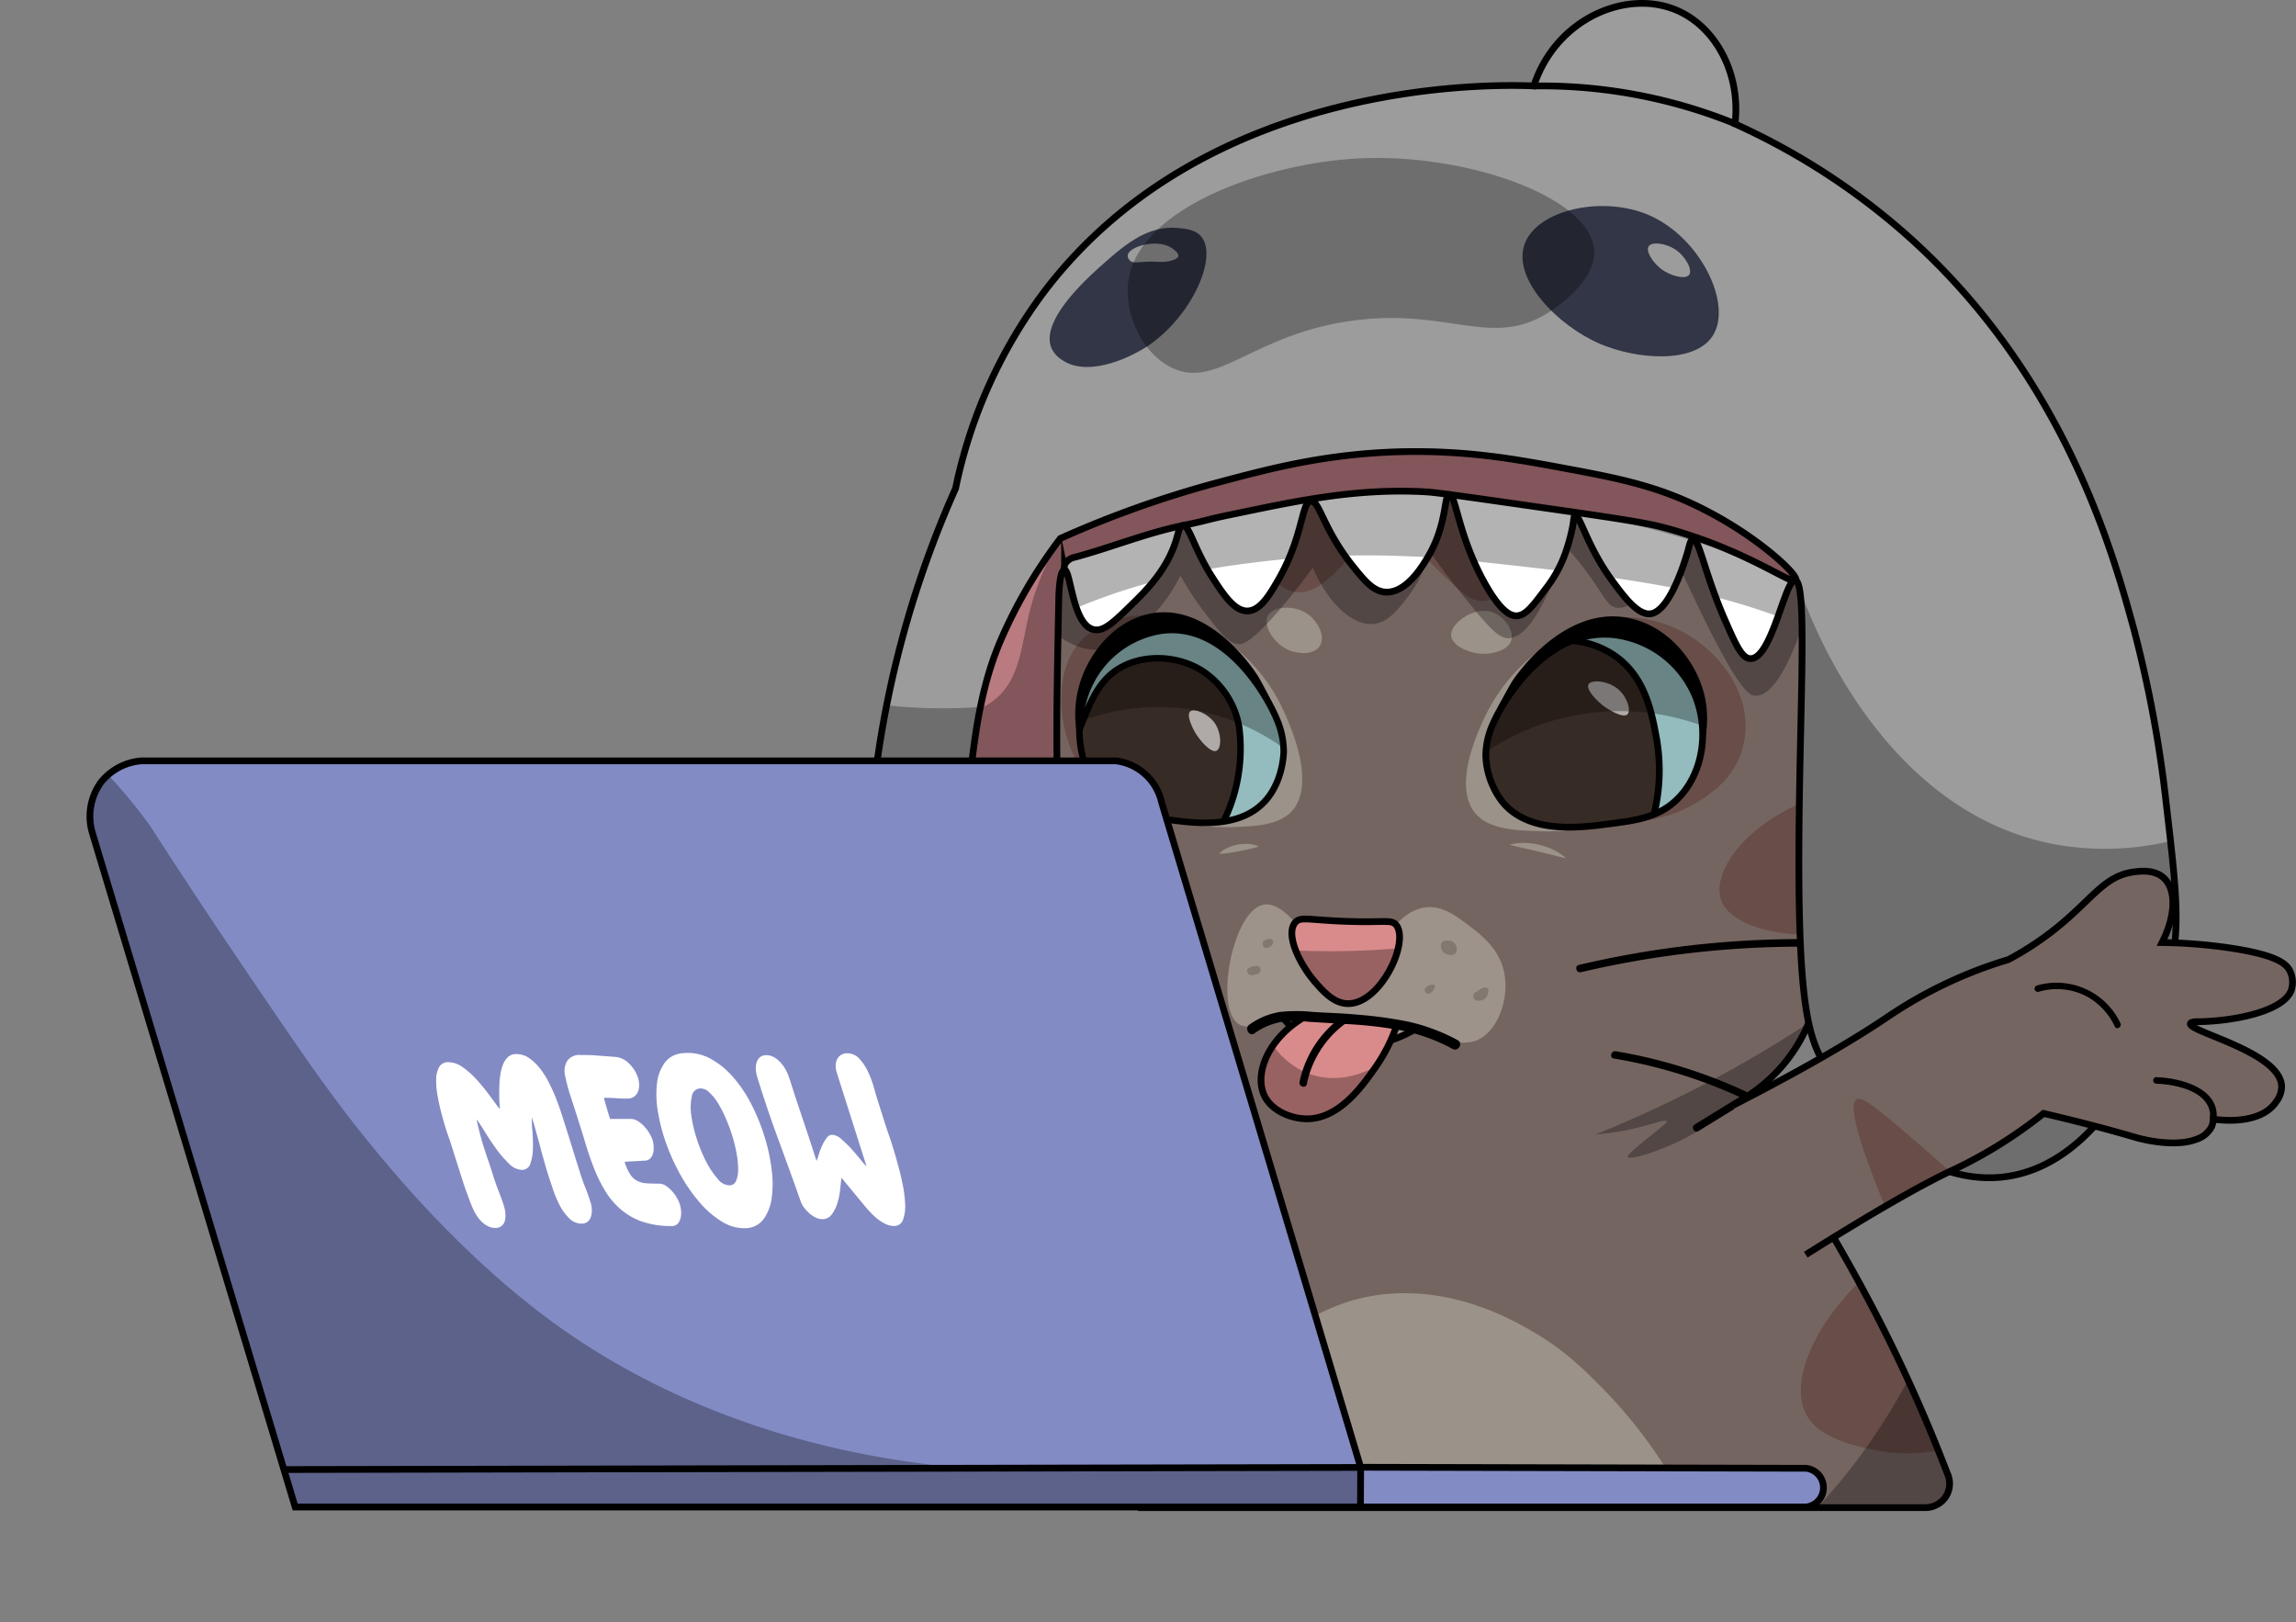 <svg xmlns="http://www.w3.org/2000/svg" xmlns:xlink="http://www.w3.org/1999/xlink" viewBox="0 0 525.81 371.45">
  <rect x="0" y="0" width="525.81" height="371.45" fill="#808080" stroke="none"/>
  <defs>
    <clipPath id="clip-path" transform="translate(19.84)">
      <path d="M425.59,343a5.55,5.55,0,0,0,.5-5.66c-2.54-6.63-6.33-15.95-11.56-26.86-6.39-13.32-12.1-23.13-17.92-33.08-6.29-10.77-11.94-19.7-16.29-26.36a37.32,37.32,0,0,0,8.24-7.24c8.68-10.3,9.12-22.48,9.06-27q8.85-54.53,17.71-109L296.61,61.94l-84.5,46.27q-2,49-4,98c1.6,7,7,25.88,24.55,38.83a60.71,60.71,0,0,0,16.7,8.66,36.44,36.44,0,0,0,11.47,11.67,109.12,109.12,0,0,0-10.46,20.52c-4.6,12-6,21.89-7.25,31.79a195.23,195.23,0,0,0-1.61,27.56H421.22A5.7,5.7,0,0,0,425.59,343Z" style="fill: #756561;stroke: #000;stroke-miterlimit: 10;stroke-width: 1.543px"/>
    </clipPath>
    <clipPath id="clip-path-2" transform="translate(19.84)">
      <path d="M350.13,145.4a23.18,23.18,0,0,1,18.21,13.82c3.32,8,1.91,18-4.12,23.84-4.26,4.15-9.32,4.8-15.8,5.64s-17.86,2.3-24-4.83a18.36,18.36,0,0,1-4-10.77,17.75,17.75,0,0,1,1.61-7.24C324.3,160.52,334.45,143.42,350.13,145.4Z" style="fill: #94bcbe;stroke: #000;stroke-miterlimit: 10;stroke-width: 1.543px"/>
    </clipPath>
    <clipPath id="clip-path-3" transform="translate(19.84)">
      <path d="M246.17,144.42A22,22,0,0,0,229,158.24c-3.12,8-1.79,18,3.88,23.84,4,4.15,8.77,4.8,14.86,5.63s16.8,2.3,22.62-4.83c3.65-4.47,3.78-10.45,3.78-10.76a18.74,18.74,0,0,0-1.51-7.24C270.47,159.54,260.93,142.44,246.17,144.42Z" style="fill: #94bcbe;stroke: #000;stroke-miterlimit: 10;stroke-width: 1.496px"/>
    </clipPath>
    <clipPath id="clip-path-4" transform="translate(19.84)">
      <path d="M299.91,211.86a10.51,10.51,0,0,1,6.15-4c4.07-.74,7.37,1.74,10.17,3.84,3.13,2.36,7.4,5.57,8.45,11.27,1.13,6.1-1.7,13.58-6.64,15.39a11,11,0,0,1-6.75-.26c-1.19-.42-2.08-1-4.38-1.8-1.38-.49-2.54-.81-3.33-1a30.54,30.54,0,0,1-3.75,2,30,30,0,0,1-3.17,1.21,7.41,7.41,0,0,0-3.52-4.43c-.88-.43-2-.68-4.57-.34-6.57.87-8.07,3.77-10.91,2.79-2.48-.85-2.57-3.48-4.92-3.56-1.38,0-1.82.59-4,1.43-1.2.47-3.3,1.1-4.86.14-5.68-3.47-1.48-26,5.63-27.36,2.47-.48,5.07,1.63,7.19,4a36.77,36.77,0,0,0,23.17.6Z" style="fill: #9d938a"/>
    </clipPath>
    <clipPath id="clip-path-5" transform="translate(19.84)">
      <path d="M300.13,234.47a38.21,38.21,0,0,1-4.92,9.86c-3,4.28-8.45,12.12-16.1,11.87-3.35-.11-7.66-1.79-9.36-5.23-2.45-5,.76-13.26,9.36-18.21,2.79,0,5.75.09,8.85.3C292.34,233.36,296.41,233.86,300.13,234.47Z" style="fill: #d98b8b;stroke: #000;stroke-miterlimit: 10;stroke-width: 1.543px"/>
    </clipPath>
    <clipPath id="clip-path-6" transform="translate(19.84)">
      <path d="M288.67,211c8.55.3,10.15-.53,11.24.83,3.08,3.85-3.55,18-11,18-3.44,0-6-3.11-7.87-5.28-3.21-3.79-6.58-10.56-4.28-13.28C278,209.75,280,210.73,288.67,211Z" style="fill: #d98b8b;stroke: #000;stroke-miterlimit: 10;stroke-width: 1.543px"/>
    </clipPath>
    <clipPath id="clip-path-7" transform="translate(19.84)">
      <path d="M331.42,19.68c5-15.37,21.2-22.31,32.8-17.3,8.87,3.83,14.63,14.47,13.28,26a156.4,156.4,0,0,1,40.34,26.36c35.26,31.92,46.26,72,51,89.34a276.56,276.56,0,0,1,7.42,40c2,17.17,3,25.75,1.63,34.51-3,18.69-16.47,48.95-39.69,51-17.38,1.54-33.1-13.37-40.29-25.95-3.72-6.52-6.14-14.15-5.74-54.64.28-29.32,1.84-55.75-.9-56.13-2.3-.31-5.36,18.15-10.27,17.95-1.92-.08-3.25-3-5.83-8.89-4.63-10.58-5.86-18.55-7.29-18.41-.54,0-.79,1.23-1.13,2.49-.17.61-3.75,13.56-8.38,14.51-3,.61-6.32-3.89-9.15-7.75-5.49-7.48-7.28-15-8.35-14.69-.3.08-.27.71-.53,2.34a43.28,43.28,0,0,1-1.68,6.21,29.12,29.12,0,0,1-4.58,8.28c-3,4-4.51,6-6.59,6.11-1.24,0-3.44-.6-7.24-7.34-6.18-11-6.68-20.5-8.17-20.43-1.24.05-.5,6.61-4.66,13.86-1.16,2-4.95,8.63-9.81,8.48-2.95-.09-5-2.64-7.95-6.34-6.53-8.26-7.34-14.66-9.3-14.49-2.17.19-1.7,8-7.4,17.91-2.05,3.57-4.19,7.2-7.14,7.24s-5.48-3.74-8.05-7.74c-4.21-6.57-5.27-12-6.73-11.84-.72.1-1,1.51-1.39,2.88-2.08,7.21-6.91,11.92-10.79,15.7s-6.08,5.82-8.35,5.23c-4.81-1.24-5.12-13.73-6.59-13.61-1.16.1-1.28,6.11-1.28,6.11-.84,41-1.26,61.54,5.55,79.83a136.37,136.37,0,0,0,21.13,37.23c-2.94,4.1-9.28,11.55-19.27,13.9-22,5.18-40.68-19.35-41.8-20.85-13.45-18.16-11-39.66-7.94-66.7A232.6,232.6,0,0,1,199,111.84a113,113,0,0,1,20.32-45.08C256.78,17.54,322.94,19.32,331.42,19.68Z" style="fill: #9c9c9c;stroke: #000;stroke-miterlimit: 10;stroke-width: 1.543px"/>
    </clipPath>
    <clipPath id="clip-path-8" transform="translate(19.84)">
      <path d="M393.7,287.32c18.17-11.43,27.86-16.64,33.41-19.26a103.29,103.29,0,0,0,13.15-7.35c3.51-2.3,6.22-4.39,7.9-5.74,9.41,2.2,16.31,4.09,21.26,5.55,0,0,8.3,2.44,13.69.39a6,6,0,0,0,3.49-2.81,4.75,4.75,0,0,0,.43-1.82c.6.1,10.73,1.69,14.47-4.08a5.78,5.78,0,0,0,1.18-3.42c-.26-7.9-21.43-12.52-20.89-14.39.12-.43,1.33-.43,1.91-.43,6.91-.07,19-2,21.14-7.06a5.93,5.93,0,0,0-.21-4.44c-.73-1.62-2.67-3.79-14.47-5.48a117.6,117.6,0,0,0-14.87-1.14c3.21-6.29,3.26-12.21.39-14.8-2.17-2-5.48-1.54-6.85-1.37-7,.89-9.72,6.66-18.83,13.7a69.57,69.57,0,0,1-9.93,6.39,98.72,98.72,0,0,0-12.72,4.76A100.79,100.79,0,0,0,412,233.17c-6.3,4.23-16.8,10.65-35.05,20" style="fill: #756561;stroke: #000;stroke-miterlimit: 10;stroke-width: 1.543px"/>
    </clipPath>
    <clipPath id="clip-path-9" transform="translate(19.84)">
      <path d="M393.76,336.23a4.46,4.46,0,0,1,0,8.87h-346L1.29,190.67a13.31,13.31,0,0,1,2-11.54,13.16,13.16,0,0,1,9.31-4.9H235.71a12.28,12.28,0,0,1,10.47,9.49Q269,259.89,291.76,336Z" style="fill: #838bc5;stroke: #000;stroke-miterlimit: 10;stroke-width: 1.543px"/>
    </clipPath>
  </defs>
  <g id="Layer_2" data-name="Layer 2">
    <g id="Layer_2-2" data-name="Layer 2">
      <g>
        <path d="M425.59,343a5.55,5.55,0,0,0,.5-5.66c-2.54-6.63-6.33-15.95-11.56-26.86-6.39-13.32-12.1-23.13-17.92-33.08-6.29-10.77-11.94-19.7-16.29-26.36a37.32,37.32,0,0,0,8.24-7.24c8.68-10.3,9.12-22.48,9.06-27q8.85-54.53,17.71-109L296.61,61.94l-84.5,46.27q-2,49-4,98c1.6,7,7,25.88,24.55,38.83a60.71,60.71,0,0,0,16.7,8.66,36.44,36.44,0,0,0,11.47,11.67,109.12,109.12,0,0,0-10.46,20.52c-4.6,12-6,21.89-7.25,31.79a195.23,195.23,0,0,0-1.61,27.56H421.22A5.7,5.7,0,0,0,425.59,343Z" transform="translate(19.84)" style="fill: #756561"/>
        <g style="clip-path: url(#clip-path)">
          <path d="M338.84,196.54c-1.14-.22-2.22-.51-3.29-.79l-3.19-.78-3.2-.74c-1.08-.24-2.17-.47-3.3-.78a11.44,11.44,0,0,1,3.43-.42,15.21,15.21,0,0,1,3.43.44,15.74,15.74,0,0,1,3.25,1.16A12,12,0,0,1,338.84,196.54Z" transform="translate(19.84)" style="fill: #9b9289"/>
          <path d="M268.47,193.83a16.52,16.52,0,0,1-2.3.63c-.75.18-1.49.32-2.23.46s-1.48.27-2.25.37a17.67,17.67,0,0,1-2.37.22,6.73,6.73,0,0,1,2-1.37,8.88,8.88,0,0,1,2.31-.73,9.36,9.36,0,0,1,2.42-.14A6.72,6.72,0,0,1,268.47,193.83Z" transform="translate(19.84)" style="fill: #9b9289"/>
          <path d="M322,140.21c2.67.95,5.07,4.18,4.19,6.61s-4.81,2.82-5.4,2.87c-3.65.3-8.11-1.69-8.31-4.12C312.27,142.73,317.77,138.7,322,140.21Z" transform="translate(19.84)" style="fill: #9b9289"/>
          <path d="M270.52,141c1.22-2.26,6.23-2.52,9.24-.3,2.18,1.61,4,5,2.68,7.17s-4.79,1.91-6.94,1.09C272,147.59,269.28,143.27,270.52,141Z" transform="translate(19.84)" style="fill: #9b9289"/>
          <path d="M351.54,141.31a29,29,0,0,1,22.14,9.86c1.48,1.72,6.12,7.12,6.23,14.79a19.53,19.53,0,0,1-1.2,7c-2.09,5.46-6.23,8.35-8.76,10.06a30.76,30.76,0,0,1-12.77,4.84c-9.57,1.52-31.19,1.34-36-9.47C315.69,166.2,332.54,142,351.54,141.31Z" transform="translate(19.84)" style="fill: #684d48"/>
          <path d="M271.46,181.05c-6.31,9.82-31.11,9.82-41.85-2.51-5.89-6.77-6.31-15.82-6.34-16.6-.1-3-.32-9.51,4-14.69,6.58-7.84,18.39-6.33,19-6.24C264,143.53,278.59,170,271.46,181.05Z" transform="translate(19.84)" style="fill: #684d48"/>
          <path d="M396.61,214c-10.95.52-20.51-2.68-22.33-8-2.21-6.49,6.12-18.49,23.44-24.05Z" transform="translate(19.84)" style="fill: #684d48"/>
          <path d="M218.55,176.32a65.3,65.3,0,0,1,12,13.48c2.66,4,8.36,12.62,5.63,16.1a4.33,4.33,0,0,1-2.82,1.41,75.15,75.15,0,0,0-9-2.39c-1.42-.29-2.81-.53-4.15-.72Q219.36,190.27,218.55,176.32Z" transform="translate(19.84)" style="fill: #684d48"/>
          <path d="M429,330.85a38.51,38.51,0,0,1-20.12,1.1c-4.15-.91-11.76-2.58-14.79-7.54-4.58-7.48,1.31-22.26,16.2-34.81Z" transform="translate(19.84)" style="fill: #684d48"/>
          <path d="M367.64,347.05a109.53,109.53,0,0,0-20.52-29.18c-4.14-4.19-8.54-8.58-15.5-12.68-4.38-2.58-17.63-10.39-34-8.85-13.16,1.24-21.77,7.84-32.8,16.5a131.55,131.55,0,0,0-30.58,34.41Z" transform="translate(19.84)" style="fill: #9b9289"/>
          <path d="M266.73,123.4c1.92,5.06,5.18,11.51,10.17,12.18,8.63,1.16,15.12-16,22.93-14.09,3.29.8,3.74,4.21,14.87,13.86a7.62,7.62,0,0,0,4.22,2.26c5.63.62,10.55-7.58,11.7-9.58l-15.24-33.2s-34.11-.6-34.86-.3-29.73,12.22-29.73,12.22Z" transform="translate(19.84)" style="fill: #684d48"/>
          <path d="M215.48,137.54c4.3,7.31,11,12,17.2,11.17,5.29-.7,9.32-5.29,12.37-8.76a37.08,37.08,0,0,0,5.44-8.15,67,67,0,0,0,5.43,8.3c3.69,4.83,5.54,7.25,7.85,7.4,1,.07,3-.19,10.56-9.21,2.75-3.28,4.93-6.16,6.49-8.3,3.55,8.49,9.54,13.65,14.33,12.83,3.13-.53,5.45-3.55,7.47-6.19a27.31,27.31,0,0,0,4.91-10.41c1.67,2.39,4.13,5.8,7.32,9.73,5.43,6.72,8.2,10.08,10.49,10.19,7,.33,12.85-19.64,13.28-21.13a72.67,72.67,0,0,1,5.5,6.79c3.58,5,4.16,6.72,5.81,7.25,2.14.68,6.05-.76,13.79-11.62,1.26,2.84,3,6.63,5.13,11.06,9.63,20,12,20.79,13.28,20.83,4.33.13,8.13-8.48,10.26-14.49L396,222.65l-1.55,11.52a276.41,276.41,0,0,1-23.88,14.06c-8.81,4.61-17.2,8.41-25,11.54a52.77,52.77,0,0,0,7.24-1c5.18-1.06,8.74-2.57,9-2,.14.3-.71.94-2.3,2.23-4.53,3.65-6.78,5.48-6.57,5.93.37.77,6.95-1.08,13.29-4.37a55.5,55.5,0,0,0,11.26-7.73L420,310.22c-1.68,3.58-3.61,7.29-5.83,11.07a139.81,139.81,0,0,1-24.35,30.58l42.86,9.46s34.61-20.92,34.61-22.94S454.76,89.3,454.76,89.3L349.33,63.55,245.51,70,196,113.85Z" transform="translate(19.84)" style="opacity: 0.3"/>
          <g>
            <path d="M355.57,188c-2.44.41-6,1-10.26,1.46-5.69.66-8.54,1-11.67.91-6.25-.18-12.29-.36-15.5-4-6.42-7.36,2.86-23.83,3.62-25.15a40.88,40.88,0,0,1,10.52-11.92Q343.92,168.68,355.57,188Z" transform="translate(19.84)" style="fill: #9b9289"/>
            <path d="M323.17,162c.27-.54.71-1.38,1.26-2.39,0,0,1.07-2,2-3.55.76-1.24,12.24-18,27.31-14.41,8.77,2.06,15.06,10,16.83,17.88a23.8,23.8,0,0,1-.23,11Z" transform="translate(19.84)"/>
            <g>
              <path d="M350.13,145.4a23.18,23.18,0,0,1,18.21,13.82c3.32,8,1.91,18-4.12,23.84-4.26,4.15-9.32,4.8-15.8,5.64s-17.86,2.3-24-4.83a18.36,18.36,0,0,1-4-10.77,17.75,17.75,0,0,1,1.61-7.24C324.3,160.52,334.45,143.42,350.13,145.4Z" transform="translate(19.84)" style="fill: #94bcbe"/>
              <g style="clip-path: url(#clip-path-2)">
                <path d="M349.05,149.57c7.74,4.69,9.33,13.35,10.47,19.51a42.15,42.15,0,0,1-2.12,22.34l-27.56,2a35.85,35.85,0,0,1-11-31,20.18,20.18,0,0,1,9.26-13.07A20.69,20.69,0,0,1,349.05,149.57Z" transform="translate(19.84)" style="fill: #372b25;stroke: #000;stroke-miterlimit: 10;stroke-width: 1.543px"/>
                <path d="M350.84,157.92c2,1.74,2.92,4.85,2,5.69-1.12,1-4.81-1.5-5-1.62-2-1.41-4.55-4.12-3.89-5.28S348.51,155.84,350.84,157.92Z" transform="translate(19.84)" style="fill: #fff;opacity: 0.6"/>
                <path d="M374.68,168.17a54.77,54.77,0,0,0-60,8.55l1.41-28.16,28.67-11.07,19.52.3,4.83,7.14Z" transform="translate(19.84)" style="opacity: 0.3"/>
              </g>
              <path d="M350.13,145.4a23.18,23.18,0,0,1,18.21,13.82c3.32,8,1.91,18-4.12,23.84-4.26,4.15-9.32,4.8-15.8,5.64s-17.86,2.3-24-4.83a18.36,18.36,0,0,1-4-10.77,17.75,17.75,0,0,1,1.61-7.24C324.3,160.52,334.45,143.42,350.13,145.4Z" transform="translate(19.84)" style="fill: none;stroke: #000;stroke-miterlimit: 10;stroke-width: 1.543px"/>
            </g>
          </g>
          <g>
            <path d="M241.06,187.06c2.29.41,5.62,1,9.65,1.46a71.43,71.43,0,0,0,11,.9c5.88-.18,11.56-.35,14.58-4,6-7.36-2.69-23.83-3.41-25.15A40,40,0,0,0,263,148.33Z" transform="translate(19.84)" style="fill: #9b9289"/>
            <path d="M271.53,161.05c-.25-.53-.66-1.37-1.18-2.39,0,0-1-1.95-1.92-3.54-.71-1.24-11.51-18-25.69-14.41-8.25,2.06-14.16,10-15.83,17.88a25.09,25.09,0,0,0,.22,11Z" transform="translate(19.84)"/>
            <g>
              <path d="M246.17,144.42A22,22,0,0,0,229,158.24c-3.12,8-1.79,18,3.88,23.84,4,4.15,8.77,4.8,14.86,5.63s16.8,2.3,22.62-4.83c3.65-4.47,3.78-10.45,3.78-10.76a18.74,18.74,0,0,0-1.51-7.24C270.47,159.54,260.93,142.44,246.17,144.42Z" transform="translate(19.84)" style="fill: #94bcbe"/>
              <g style="clip-path: url(#clip-path-3)">
                <path d="M235.53,153.67c-3.9,2.79-5.64,7.09-7.59,11.92a41.56,41.56,0,0,0-2.25,7.6,41,41,0,0,0,2,22.33l25.93,2a36.35,36.35,0,0,0,9-15.09,38,38,0,0,0,1.32-15.89,19.2,19.2,0,0,0-8.7-13.08C249.17,149.78,240.92,149.82,235.53,153.67Z" transform="translate(19.84)" style="fill: #372b25;stroke: #000;stroke-miterlimit: 10;stroke-width: 1.496px"/>
                <path d="M258.21,165.39c-1.54-2-4.52-3.26-5.46-2.49-1.14.94,1,4.66,1.11,4.83,1.19,2.05,3.63,4.7,4.85,4.21S260,167.79,258.21,165.39Z" transform="translate(19.84)" style="fill: #fff;opacity: 0.6"/>
                <path d="M223.08,167.19a49.58,49.58,0,0,1,31.42-4.43,51,51,0,0,1,25,13l-1.32-28.17-27-11.06-18.36.3L228.29,144Z" transform="translate(19.84)" style="opacity: 0.3"/>
              </g>
              <path d="M246.17,144.42A22,22,0,0,0,229,158.24c-3.12,8-1.79,18,3.88,23.84,4,4.15,8.77,4.8,14.86,5.63s16.8,2.3,22.62-4.83c3.65-4.47,3.78-10.45,3.78-10.76a18.74,18.74,0,0,0-1.51-7.24C270.47,159.54,260.93,142.44,246.17,144.42Z" transform="translate(19.84)" style="fill: none;stroke: #000;stroke-miterlimit: 10;stroke-width: 1.496px"/>
            </g>
          </g>
          <g>
            <g>
              <path d="M299.91,211.86a10.51,10.51,0,0,1,6.15-4c4.07-.74,7.37,1.74,10.17,3.84,3.13,2.36,7.4,5.57,8.45,11.27,1.13,6.1-1.7,13.58-6.64,15.39a11,11,0,0,1-6.75-.26c-1.19-.42-2.08-1-4.38-1.8-1.38-.49-2.54-.81-3.33-1a30.54,30.54,0,0,1-3.75,2,30,30,0,0,1-3.17,1.21,7.41,7.41,0,0,0-3.52-4.43c-.88-.43-2-.68-4.57-.34-6.57.87-8.07,3.77-10.91,2.79-2.48-.85-2.57-3.48-4.92-3.56-1.38,0-1.82.59-4,1.43-1.2.47-3.3,1.1-4.86.14-5.68-3.47-1.48-26,5.63-27.36,2.47-.48,5.07,1.63,7.19,4a36.77,36.77,0,0,0,23.17.6Z" transform="translate(19.84)" style="fill: #9d938a"/>
              <g style="clip-path: url(#clip-path-4)">
                <path d="M313.57,218.22c-.63.83-2.31.51-2.93-.22a2,2,0,0,1-.22-.36,1.88,1.88,0,0,1-.12-1.73c.51-.79,1.91-.49,2-.47a1.64,1.64,0,0,1,.48.17A2,2,0,0,1,313.57,218.22Z" transform="translate(19.84)" style="fill: #817872"/>
                <path d="M320.87,226.35a.32.32,0,0,1,.15.13.29.29,0,0,1,0,.16,2.59,2.59,0,0,1-.64,1.9,1.65,1.65,0,0,1-.37.33,2.53,2.53,0,0,1-1.12.27,1.35,1.35,0,0,1-1.05-.23,1.14,1.14,0,0,1-.26-.85,1,1,0,0,1,.14-.55.86.86,0,0,1,.3-.23C318.66,226.91,320.1,225.59,320.87,226.35Z" transform="translate(19.84)" style="fill: #817872"/>
                <path d="M308.48,225.53a.41.41,0,0,1,.22.07c.15.11.1.35,0,.53a2.32,2.32,0,0,1-.85,1.2.84.84,0,1,1-1-1.33A2,2,0,0,1,308.48,225.53Z" transform="translate(19.84)" style="fill: #817872"/>
                <path d="M270.28,217.1a.84.84,0,0,1-.74-.27,1,1,0,0,1-.17-.37,1.25,1.25,0,0,1-.07-.43c0-.78,1.64-1.35,2.2-.81C272.3,216,271,217.06,270.28,217.1Z" transform="translate(19.84)" style="fill: #817872"/>
                <path d="M268.15,223a5.05,5.05,0,0,1-.92.26,1.28,1.28,0,0,1-1.16-.22,1.31,1.31,0,0,1-.29-.93c0-.62,1.78-1,2.31-.89A.91.91,0,0,1,268.15,223Z" transform="translate(19.84)" style="fill: #817872"/>
              </g>
            </g>
            <path d="M273.86,232.81a14,14,0,0,0,1.48,1.81c6.33,6.58,17.29,4.89,19,4.63a27.87,27.87,0,0,0,10.13-3.71" transform="translate(19.84)" style="fill: none;stroke: #000;stroke-miterlimit: 10;stroke-width: 1.543px"/>
            <g>
              <path d="M300.13,234.47a38.21,38.21,0,0,1-4.92,9.86c-3,4.28-8.45,12.12-16.1,11.87-3.35-.11-7.66-1.79-9.36-5.23-2.45-5,.76-13.26,9.36-18.21,2.79,0,5.75.09,8.85.3C292.34,233.36,296.41,233.86,300.13,234.47Z" transform="translate(19.84)" style="fill: #d98b8b"/>
              <g style="clip-path: url(#clip-path-5)">
                <path d="M279.44,248.23a22.82,22.82,0,0,1,10.37-14.87c.95-.59.08-2.09-.88-1.5a24.54,24.54,0,0,0-11.16,15.91c-.22,1.09,1.45,1.56,1.67.46Z" transform="translate(19.84)"/>
                <path d="M269.27,234.42A18.14,18.14,0,0,0,279,245.51c8.74,3.79,16.67-1.56,17.13-1.88l-17.28,28s-12.23-2.42-12.53-3.4-9.81-18.41-10-19.31S269.27,234.42,269.27,234.42Z" transform="translate(19.84)" style="opacity: 0.3"/>
              </g>
              <path d="M300.13,234.47a38.21,38.21,0,0,1-4.92,9.86c-3,4.28-8.45,12.12-16.1,11.87-3.35-.11-7.66-1.79-9.36-5.23-2.45-5,.76-13.26,9.36-18.21,2.79,0,5.75.09,8.85.3C292.34,233.36,296.41,233.86,300.13,234.47Z" transform="translate(19.84)" style="fill: none;stroke: #000;stroke-miterlimit: 10;stroke-width: 1.543px"/>
            </g>
            <path d="M314,238.2A44,44,0,0,0,302.89,234,97.33,97.33,0,0,0,291,232.35c-3.39-.32-6.81-.41-10.21-.62a35.48,35.48,0,0,0-7.5,0,16.61,16.61,0,0,0-7,2.9c-1.21.85-.05,2.86,1.17,2a15.09,15.09,0,0,1,5.86-2.56,26.5,26.5,0,0,1,6.6-.08q4.55.28,9.09.54a95.42,95.42,0,0,1,12,1.41,41.46,41.46,0,0,1,11.81,4.26c1.31.7,2.48-1.3,1.17-2Z" transform="translate(19.84)"/>
          </g>
          <g>
            <path d="M288.67,211c8.55.3,10.15-.53,11.24.83,3.08,3.85-3.55,18-11,18-3.44,0-6-3.11-7.87-5.28-3.21-3.79-6.58-10.56-4.28-13.28C278,209.75,280,210.73,288.67,211Z" transform="translate(19.84)" style="fill: #d98b8b"/>
            <g style="clip-path: url(#clip-path-6)">
              <path d="M304.51,216.76c-4.63.5-9.6.85-14.86,1a189.07,189.07,0,0,1-21.58-.68l13.43,17.5,17.43,2s5.88-2.86,6-3.54S304.51,216.76,304.51,216.76Z" transform="translate(19.84)" style="opacity: 0.3"/>
            </g>
            <path d="M288.67,211c8.55.3,10.15-.53,11.24.83,3.08,3.85-3.55,18-11,18-3.44,0-6-3.11-7.87-5.28-3.21-3.79-6.58-10.56-4.28-13.28C278,209.75,280,210.73,288.67,211Z" transform="translate(19.84)" style="fill: none;stroke: #000;stroke-miterlimit: 10;stroke-width: 1.543px"/>
          </g>
          <g>
            <path d="M369.13,259l10.18-6.25,1.44-.89c.95-.58.08-2.09-.87-1.5l-10.18,6.26-1.44.88c-.95.59-.08,2.09.87,1.5Z" transform="translate(19.84)"/>
            <path d="M270.08,268.74a29,29,0,0,1-9.91-4.84.88.88,0,0,0-1.19.31.9.9,0,0,0,.31,1.19,30.25,30.25,0,0,0,10.33,5,.87.87,0,0,0,.46-1.68Z" transform="translate(19.84)"/>
          </g>
          <g>
            <path d="M349.75,242.4a114.7,114.7,0,0,1,30.13,9.42c1,.47,1.88-1,.87-1.5a116.43,116.43,0,0,0-30.54-9.59c-1.09-.19-1.56,1.49-.46,1.67Z" transform="translate(19.84)"/>
            <path d="M342.22,222.63a220.12,220.12,0,0,1,48.37-5.84q6.24-.06,12.46.24c1.12.05,1.12-1.68,0-1.74a222.13,222.13,0,0,0-48.52,3.05q-6.42,1.13-12.78,2.62c-1.08.25-.62,1.93.47,1.67Z" transform="translate(19.84)"/>
            <path d="M250,215.41a160.88,160.88,0,0,0-18.1-9.06,46.33,46.33,0,0,0-18.1-3.63.87.87,0,0,0,0,1.73,45,45,0,0,1,17.91,3.69,162.93,162.93,0,0,1,17.41,8.77.87.87,0,0,0,.88-1.5Z" transform="translate(19.84)"/>
            <path d="M252.88,236.76a77,77,0,0,0-27.59-2c-1.1.12-1.11,1.86,0,1.74a75.84,75.84,0,0,1,27.13,1.93.87.87,0,0,0,.46-1.67Z" transform="translate(19.84)"/>
          </g>
        </g>
        <path d="M425.59,343a5.55,5.55,0,0,0,.5-5.66c-2.54-6.63-6.33-15.95-11.56-26.86-6.39-13.32-12.1-23.13-17.92-33.08-6.29-10.77-11.94-19.7-16.29-26.36a37.32,37.32,0,0,0,8.24-7.24c8.68-10.3,9.12-22.48,9.06-27q8.85-54.53,17.71-109L296.61,61.94l-84.5,46.27q-2,49-4,98c1.6,7,7,25.88,24.55,38.83a60.71,60.71,0,0,0,16.7,8.66,36.44,36.44,0,0,0,11.47,11.67,109.12,109.12,0,0,0-10.46,20.52c-4.6,12-6,21.89-7.25,31.79a195.23,195.23,0,0,0-1.61,27.56H421.22A5.7,5.7,0,0,0,425.59,343Z" transform="translate(19.84)" style="fill: none;stroke: #000;stroke-miterlimit: 10;stroke-width: 1.543px"/>
      </g>
      <g>
        <path d="M331.42,19.68c5-15.37,21.2-22.31,32.8-17.3,8.87,3.83,14.63,14.47,13.28,26a156.4,156.4,0,0,1,40.34,26.36c35.26,31.92,46.26,72,51,89.34a276.56,276.56,0,0,1,7.42,40c2,17.17,3,25.75,1.63,34.51-3,18.69-16.47,48.95-39.69,51-17.38,1.54-33.1-13.37-40.29-25.95-3.72-6.52-6.14-14.15-5.74-54.64.28-29.32,1.84-55.75-.9-56.13-2.3-.31-5.36,18.15-10.27,17.95-1.92-.08-3.25-3-5.83-8.89-4.63-10.58-5.86-18.55-7.29-18.41-.54,0-.79,1.23-1.13,2.49-.17.61-3.75,13.56-8.38,14.51-3,.61-6.32-3.89-9.15-7.75-5.49-7.48-7.28-15-8.35-14.69-.3.08-.27.71-.53,2.34a43.28,43.28,0,0,1-1.68,6.21,29.12,29.12,0,0,1-4.58,8.28c-3,4-4.51,6-6.59,6.11-1.24,0-3.44-.6-7.24-7.34-6.18-11-6.68-20.5-8.17-20.43-1.24.05-.5,6.61-4.66,13.86-1.16,2-4.95,8.63-9.81,8.48-2.95-.09-5-2.64-7.95-6.34-6.53-8.26-7.34-14.66-9.3-14.49-2.17.19-1.7,8-7.4,17.91-2.05,3.57-4.19,7.2-7.14,7.24s-5.48-3.74-8.05-7.74c-4.21-6.57-5.27-12-6.73-11.84-.72.1-1,1.51-1.39,2.88-2.08,7.21-6.91,11.92-10.79,15.7s-6.08,5.82-8.35,5.23c-4.81-1.24-5.12-13.73-6.59-13.61-1.16.1-1.28,6.11-1.28,6.11-.84,41-1.26,61.54,5.55,79.83a136.37,136.37,0,0,0,21.13,37.23c-2.94,4.1-9.28,11.55-19.27,13.9-22,5.18-40.68-19.35-41.8-20.85-13.45-18.16-11-39.66-7.94-66.7A232.6,232.6,0,0,1,199,111.84a113,113,0,0,1,20.32-45.08C256.78,17.54,322.94,19.32,331.42,19.68Z" transform="translate(19.84)" style="fill: #9c9c9c"/>
        <g style="clip-path: url(#clip-path-7)">
          <path d="M377.5,28.33a118,118,0,0,0-46.08-8.65" transform="translate(19.84)" style="fill: none;stroke: #000;stroke-miterlimit: 10;stroke-width: 1.543px"/>
          <path d="M357.78,49.26c11.77,5.09,19.27,20.44,14.59,27.67-4.2,6.47-17.53,5.39-25.91,1.76-9.48-4.11-19.9-14.64-17.2-22.64S347.12,44.65,357.78,49.26Z" transform="translate(19.84)" style="fill: #323646"/>
          <path d="M363.72,57.06c2.42,1.55,4.13,4.74,3.27,5.88s-4.35.28-6.54-1.46c-1.75-1.38-3.47-3.93-2.72-5.08S361.64,55.73,363.72,57.06Z" transform="translate(19.84)" style="fill: #9c9c9c"/>
          <path d="M255.3,54.24c3.84,4.76-2.41,18.58-12.61,25.2-4.69,3-13.76,6.8-19.28,3A6.36,6.36,0,0,1,221,79.81c-2.84-6.44,8.5-16.45,11.93-19.48,4.76-4.21,10.08-8.76,16.92-8.12C251.7,52.38,254,52.59,255.3,54.24Z" transform="translate(19.84)" style="fill: #323646"/>
          <path d="M250,58.67c-.08.4-.55.65-1.2.88-1.78.62-2.94.36-5.08.37-2.91,0-4.11.53-4.88-.35a1.5,1.5,0,0,1-.42-1.1c.25-2,6.58-3.88,10-1.72C248.65,56.9,250.16,57.85,250,58.67Z" transform="translate(19.84)" style="fill: #9c9c9c"/>
          <path d="M291.23,36.28c24.42-1.27,53,8.71,54,20.83.6,7.28-8.92,13.46-10.27,14.33-13.06,8.48-22.83-.89-44.64,1.93-23.42,3-31.58,16.33-42.28,10.6-6.6-3.54-10.38-12.29-9.51-19.38C240.66,47.5,270.08,37.38,291.23,36.28Z" transform="translate(19.84)" style="opacity: 0.3"/>
          <polygon points="406.4 155.3 411.13 132.86 383.26 116.26 324.3 108.62 281.45 112.44 246.44 123.71 242.21 126.93 246.24 149.46 286.48 161.53 370.18 161.33 406.4 155.3" style="fill: #fff"/>
          <path d="M220.76,141.81l-1-10.66L228,122.3l68.81-16.1,55.14,8,32,13.08c.24,0,5.68,1,7.64,6.19a10.3,10.3,0,0,1-1,8.9c-1.77-.68-4.45-1.68-7.75-2.77-9.36-3.1-21.28-6.17-50.91-9.52-14.56-1.65-21.83-2.47-30.1-2.72A206.15,206.15,0,0,0,265.94,129a154.22,154.22,0,0,0-30.09,6.74A148.43,148.43,0,0,0,220.76,141.81Z" transform="translate(19.84)" style="opacity: 0.3"/>
          <path d="M391.42,132.91c.73-1.15-8.34-9.71-20.56-16-10.75-5.58-19.93-7.36-32.52-9.7-10.83-2-21.57-4-36.09-3.79-18.21.3-31.69,4-43.87,7.25A238.83,238.83,0,0,0,223,123.3a111.75,111.75,0,0,0-13.53,23c-6.42,14.77-7.54,31.88-9.51,65.49-.68,11.68-.77,18.11,1.81,26.11,2.19,6.77,6.23,19.3,17.81,23.54,9.58,3.51,21,.13,29.78-7.74q-12.71-61.59-25.4-123.17a2.3,2.3,0,0,1,.07-1.36,3.38,3.38,0,0,1,2.34-1.58c8.29-2.24,16.3-5.53,24.71-7.26,6.26-1.28,4.77-1.21,10.95-2.48,14.09-2.9,28.36-6.18,44.88-5.2,2.35.14,10.23,1.27,26,3.53s23.84,3.42,28.4,4.65C380.06,125.88,390.65,134.11,391.42,132.91Z" transform="translate(19.84)" style="fill: #b97a80;stroke: #000;stroke-miterlimit: 10;stroke-width: 1.543px"/>
          <path d="M175.41,160.4a119.54,119.54,0,0,0,30.11,1.43,14.21,14.21,0,0,0,2.41-1.58c6-4.83,6.07-12.55,8.15-20.67A60.7,60.7,0,0,1,223,123.3c8.17-3.9,43.82-20.36,82.6-19.93,18.5.2,36.17,4.24,44.25,6.08a95,95,0,0,1,16.52,5.25,61.27,61.27,0,0,1,15.43,8.73,54.48,54.48,0,0,1,10.4,10.95c.92,2.89,17,51.05,58.37,58.94a64.71,64.71,0,0,0,30-1.61c8.43,21,10.41,38.22,10.66,50.1.66,31.08-9.66,66.4-9.66,66.4a330.51,330.51,0,0,1-89.64-51.61,324.51,324.51,0,0,1-29.57-27.16L330.86,202c55.13-45.27,64-62,60.42-68.4-.72-1.29-1.94-2.15-9.23-4.88a235.59,235.59,0,0,0-36.44-10.52c-26.12-4.72-39.18-7.09-55.36-5.3-7.08.78-14.77,2.26-20.34,3.33-11.78,2.28-21.45,4.73-28.21,6.6l-17.17,5.84h0c-.39,1.54-.73,3.09-1,4.63-8.83,45.56,20.47,89.95,48,120.62l-73,37.42c-22.84-17.22-32.54-34.24-36.21-47.08-.61-2.11-6.64-57.34-6.64-57.34Z" transform="translate(19.84)" style="opacity: 0.3"/>
        </g>
        <path d="M331.42,19.68c5-15.37,21.2-22.31,32.8-17.3,8.87,3.83,14.63,14.47,13.28,26a156.4,156.4,0,0,1,40.34,26.36c35.26,31.92,46.26,72,51,89.34a276.56,276.56,0,0,1,7.42,40c2,17.17,3,25.75,1.63,34.51-3,18.69-16.47,48.95-39.69,51-17.38,1.54-33.1-13.37-40.29-25.95-3.72-6.52-6.14-14.15-5.74-54.64.28-29.32,1.84-55.75-.9-56.13-2.3-.31-5.36,18.15-10.27,17.95-1.92-.08-3.25-3-5.83-8.89-4.63-10.58-5.86-18.55-7.29-18.41-.54,0-.79,1.23-1.13,2.49-.17.61-3.75,13.56-8.38,14.51-3,.61-6.32-3.89-9.15-7.75-5.49-7.48-7.28-15-8.35-14.69-.3.08-.27.71-.53,2.34a43.28,43.28,0,0,1-1.68,6.21,29.12,29.12,0,0,1-4.58,8.28c-3,4-4.51,6-6.59,6.11-1.24,0-3.44-.6-7.24-7.34-6.18-11-6.68-20.5-8.17-20.43-1.24.05-.5,6.61-4.66,13.86-1.16,2-4.95,8.63-9.81,8.48-2.95-.09-5-2.64-7.95-6.34-6.53-8.26-7.34-14.66-9.3-14.49-2.17.19-1.7,8-7.4,17.91-2.05,3.57-4.19,7.2-7.14,7.24s-5.48-3.74-8.05-7.74c-4.21-6.57-5.27-12-6.73-11.84-.72.1-1,1.51-1.39,2.88-2.08,7.21-6.91,11.92-10.79,15.7s-6.08,5.82-8.35,5.23c-4.81-1.24-5.12-13.73-6.59-13.61-1.16.1-1.28,6.11-1.28,6.11-.84,41-1.26,61.54,5.55,79.83a136.37,136.37,0,0,0,21.13,37.23c-2.94,4.1-9.28,11.55-19.27,13.9-22,5.18-40.68-19.35-41.8-20.85-13.45-18.16-11-39.66-7.94-66.7A232.6,232.6,0,0,1,199,111.84a113,113,0,0,1,20.32-45.08C256.78,17.54,322.94,19.32,331.42,19.68Z" transform="translate(19.84)" style="fill: none;stroke: #000;stroke-miterlimit: 10;stroke-width: 1.543px"/>
      </g>
      <g>
        <path d="M393.7,287.32c18.17-11.43,27.86-16.64,33.41-19.26a103.29,103.29,0,0,0,13.15-7.35c3.51-2.3,6.22-4.39,7.9-5.74,9.41,2.2,16.31,4.09,21.26,5.55,0,0,8.3,2.44,13.69.39a6,6,0,0,0,3.49-2.81,4.75,4.75,0,0,0,.43-1.82c.6.1,10.73,1.69,14.47-4.08a5.78,5.78,0,0,0,1.18-3.42c-.26-7.9-21.43-12.52-20.89-14.39.12-.43,1.33-.43,1.91-.43,6.91-.07,19-2,21.14-7.06a5.93,5.93,0,0,0-.21-4.44c-.73-1.62-2.67-3.79-14.47-5.48a117.6,117.6,0,0,0-14.87-1.14c3.21-6.29,3.26-12.21.39-14.8-2.17-2-5.48-1.54-6.85-1.37-7,.89-9.72,6.66-18.83,13.7a69.57,69.57,0,0,1-9.93,6.39,98.72,98.72,0,0,0-12.72,4.76A100.79,100.79,0,0,0,412,233.17c-6.3,4.23-16.8,10.65-35.05,20" transform="translate(19.84)" style="fill: #756561"/>
        <g style="clip-path: url(#clip-path-8)">
          <path d="M487.78,256.28c.72-7.18-8.3-9.42-13.77-9.62-1,0-1,1.46,0,1.5,4.66.17,12.9,1.88,12.27,8.12-.1,1,1.4,1,1.5,0Z" transform="translate(19.84)"/>
          <path d="M465.76,234.31a16.17,16.17,0,0,0-19.17-8.62.75.75,0,0,0,.4,1.44,14.58,14.58,0,0,1,12,1.61,15.15,15.15,0,0,1,5.48,6.33c.4.87,1.7.11,1.29-.76Z" transform="translate(19.84)"/>
          <path d="M432.24,273.36c-2.79-2.63-6.89-6.41-12-10.82-9-7.77-13.5-11.63-14.87-10.83-1.66,1-1.1,7.41,10.18,33.26Z" transform="translate(19.84)" style="fill: #684d48"/>
        </g>
        <path d="M393.7,287.32c18.17-11.43,27.86-16.64,33.41-19.26a103.29,103.29,0,0,0,13.15-7.35c3.51-2.3,6.22-4.39,7.9-5.74,9.41,2.2,16.31,4.09,21.26,5.55,0,0,8.3,2.44,13.69.39a6,6,0,0,0,3.49-2.81,4.75,4.75,0,0,0,.43-1.82c.6.1,10.73,1.69,14.47-4.08a5.78,5.78,0,0,0,1.18-3.42c-.26-7.9-21.43-12.52-20.89-14.39.12-.43,1.33-.43,1.91-.43,6.91-.07,19-2,21.14-7.06a5.93,5.93,0,0,0-.21-4.44c-.73-1.62-2.67-3.79-14.47-5.48a117.6,117.6,0,0,0-14.87-1.14c3.21-6.29,3.26-12.21.39-14.8-2.17-2-5.48-1.54-6.85-1.37-7,.89-9.72,6.66-18.83,13.7a69.57,69.57,0,0,1-9.93,6.39,98.72,98.72,0,0,0-12.72,4.76A100.79,100.79,0,0,0,412,233.17c-6.3,4.23-16.8,10.65-35.05,20" transform="translate(19.84)" style="fill: none;stroke: #000;stroke-miterlimit: 10;stroke-width: 1.543px"/>
      </g>
    </g>
    <g id="Layer_3" data-name="Layer 3">
      <g>
        <path d="M393.76,336.23a4.46,4.46,0,0,1,0,8.87h-346L1.29,190.67a13.31,13.31,0,0,1,2-11.54,13.16,13.16,0,0,1,9.31-4.9H235.71a12.28,12.28,0,0,1,10.47,9.49Q269,259.89,291.76,336Z" transform="translate(19.84)" style="fill: #838bc5"/>
        <g style="clip-path: url(#clip-path-9)">
          <polyline points="313.91 332.37 311.61 336.04 311.56 345.33" style="fill: none;stroke: #000;stroke-miterlimit: 10;stroke-width: 1.543px"/>
          <polyline points="59.22 335.32 65.05 336.52 311.61 336.04" style="fill: none;stroke: #000;stroke-miterlimit: 10;stroke-width: 1.543px"/>
          <path d="M3.11,175.54A123,123,0,0,1,14.46,189c4.39,6.82,10.66,16.46,18.39,27.92,14,20.7,21.68,32.13,30.6,43.2,5.61,7,21.52,26.49,42.18,41.84,13.76,10.21,43.07,28.57,90.07,33.72l96.06.39.36,12.85L23.72,371.45-19.84,171.5l16.21-2.37C-1.43,171.07.83,173.2,3.11,175.54Z" transform="translate(19.84)" style="opacity: 0.3"/>
          <g>
            <path d="M94.63,253.85c0-.59-.1-1.3-.13-2.14s0-1.71,0-2.63a23.49,23.49,0,0,1,.22-2.77,10.34,10.34,0,0,1,.62-2.48,4.69,4.69,0,0,1,1.15-1.77,2.66,2.66,0,0,1,1.88-.68,5.07,5.07,0,0,1,3,.94,11.71,11.71,0,0,1,2.49,2.4,19.94,19.94,0,0,1,2.07,3.32c.62,1.23,1.17,2.46,1.65,3.7s.89,2.4,1.24,3.49l.85,2.69q.87,2.71,1.69,5.4c.55,1.79,1.12,3.6,1.69,5.4.35,1.12.75,2.21,1.18,3.29s.82,2.17,1.17,3.29a6.33,6.33,0,0,1,.29,1.64,4.83,4.83,0,0,1-.17,1.59,2.47,2.47,0,0,1-.74,1.2,2.1,2.1,0,0,1-1.42.47,4,4,0,0,1-2.94-1.3,12.45,12.45,0,0,1-2.18-3.08,24.57,24.57,0,0,1-1.5-3.65l-1-3c-.25-.8-.55-1.79-.89-3s-.69-2.4-1-3.65-.69-2.47-1-3.65-.64-2.18-.89-3a22,22,0,0,0,.12,3c.11,1.34.15,2.68.13,4a11.86,11.86,0,0,1-.56,3.52,2,2,0,0,1-2,1.51,4.32,4.32,0,0,1-2.9-1.41,23.92,23.92,0,0,1-2.88-3.31c-.92-1.27-1.78-2.55-2.58-3.86s-1.45-2.3-2-3c.31,1.39.59,2.59.86,3.6s.55,2,.85,2.92.62,1.93,1,3,.76,2.3,1.22,3.76c.36,1.12.75,2.21,1.18,3.29s.82,2.17,1.17,3.29a7.29,7.29,0,0,1,.32,1.66,5.21,5.21,0,0,1-.1,1.65,2.12,2.12,0,0,1-2.23,1.7,3.68,3.68,0,0,1-1.7-.42,6.3,6.3,0,0,1-1.46-1.07,7.89,7.89,0,0,1-1.13-1.44,14.87,14.87,0,0,1-.84-1.56c-.53-1.25-1-2.55-1.49-3.89s-.9-2.65-1.31-3.94l-2.28-7.2L82.43,259c-.38-1.18-.75-2.47-1.12-3.84s-.68-2.77-.93-4.17a17.9,17.9,0,0,1-.33-3.84,5.81,5.81,0,0,1,.69-2.82,2.3,2.3,0,0,1,2.16-1.09,5.71,5.71,0,0,1,3.3,1.2,20,20,0,0,1,3.22,2.9q1.52,1.69,2.87,3.52c.88,1.22,1.63,2.22,2.24,3Z" transform="translate(19.84)" style="fill: #fff"/>
            <path d="M113.06,241.59c1.25,0,2.55,0,3.88.13l3.92.29a5.14,5.14,0,0,1,3.43,1.59,8.17,8.17,0,0,1,2,3.26,5.48,5.48,0,0,1,.25,1.62,3.87,3.87,0,0,1-.28,1.51,2.6,2.6,0,0,1-.87,1.13,2.4,2.4,0,0,1-1.47.44h-1.36l-2.71-.16h-1.35a3,3,0,0,0,.16.78c.13.46.27.95.43,1.49s.31,1.06.47,1.56l.32,1h4.75a3,3,0,0,1,1.62.5,7.88,7.88,0,0,1,1.46,1.22,9.28,9.28,0,0,1,1.17,1.57,7.49,7.49,0,0,1,.72,1.51,6.26,6.26,0,0,1,.26,1.49,5.29,5.29,0,0,1-.12,1.51,2.66,2.66,0,0,1-.63,1.21,1.78,1.78,0,0,1-1.24.54l-4.66.26a11.29,11.29,0,0,0,1.28,2.9,4.27,4.27,0,0,0,1.62,1.48,5.31,5.31,0,0,0,2.13.55c.8.06,1.74.08,2.82.08a2.94,2.94,0,0,1,1.59.49,7.6,7.6,0,0,1,1.4,1.21,8.54,8.54,0,0,1,1.12,1.54,7.82,7.82,0,0,1,.67,1.46,7.48,7.48,0,0,1,.3,1.59A5,5,0,0,1,136,279a2.93,2.93,0,0,1-.67,1.26,1.8,1.8,0,0,1-1.36.49,20,20,0,0,1-6.72-1,15.18,15.18,0,0,1-4.93-2.81,17.33,17.33,0,0,1-3.56-4.23,32,32,0,0,1-2.57-5.21c-.74-1.86-1.4-3.8-2-5.82s-1.23-4-1.86-6c-.48-1.52-1-3.08-1.51-4.66a40.23,40.23,0,0,1-1.23-4.62,4.56,4.56,0,0,1,.45-3.42A3.35,3.35,0,0,1,113.06,241.59Z" transform="translate(19.84)" style="fill: #fff"/>
            <path d="M136.62,241.17a10.82,10.82,0,0,1,6.12,1.2A18.65,18.65,0,0,1,148,246.6a30.1,30.1,0,0,1,4.24,6.29,45.44,45.44,0,0,1,3,7.38,42.41,42.41,0,0,1,1.63,7.52,24.12,24.12,0,0,1,0,6.65,10.44,10.44,0,0,1-1.89,4.8,5.15,5.15,0,0,1-3.93,2,9.56,9.56,0,0,1-5.43-1.41,21.31,21.31,0,0,1-5.06-4.28,37.21,37.21,0,0,1-4.41-6.24,46.49,46.49,0,0,1-3.35-7.25,42.47,42.47,0,0,1-1.95-7.36,22.86,22.86,0,0,1-.24-6.52,10,10,0,0,1,1.78-4.82A5.61,5.61,0,0,1,136.62,241.17Zm10.66,30.27a1.6,1.6,0,0,0,1.46-1.05,6.44,6.44,0,0,0,.46-2.58,20,20,0,0,0-.34-3.63,34.7,34.7,0,0,0-1-4.09,39.14,39.14,0,0,0-1.49-4,28.87,28.87,0,0,0-1.82-3.53,11.45,11.45,0,0,0-2-2.45,2.8,2.8,0,0,0-2-.86,2,2,0,0,0-1.94,1.77,11.59,11.59,0,0,0-.16,4.2,30,30,0,0,0,1.22,5.38,34.33,34.33,0,0,0,2.16,5.32,19,19,0,0,0,2.67,4A3.49,3.49,0,0,0,147.28,271.44Z" transform="translate(19.84)" style="fill: #fff"/>
            <path d="M153.54,246.5a6.4,6.4,0,0,1-.28-1.65,4.35,4.35,0,0,1,.18-1.56,2.5,2.5,0,0,1,.75-1.18,2.13,2.13,0,0,1,1.46-.47,3.54,3.54,0,0,1,1.83.5,6.14,6.14,0,0,1,1.53,1.28,8.05,8.05,0,0,1,1.16,1.69,11.13,11.13,0,0,1,.73,1.7c.41,1.29.88,2.76,1.43,4.43s1.11,3.37,1.69,5.09,1.15,3.41,1.69,5.06,1,3.14,1.45,4.46q.22-.57.54-1.56a16.18,16.18,0,0,1,.76-2,9.66,9.66,0,0,1,1-1.69,1.63,1.63,0,0,1,1.34-.74A3.68,3.68,0,0,1,173,261a24.47,24.47,0,0,1,2.4,2.38c.76.87,1.45,1.68,2.05,2.42a8.29,8.29,0,0,0,1.16,1.29l-.27-.87-.42-1.3-.41-1.31-.28-.86-5.45-17.16a5.08,5.08,0,0,1-.24-1.57,3.56,3.56,0,0,1,.31-1.41,2.46,2.46,0,0,1,2.29-1.41,3.76,3.76,0,0,1,2.86,1.28,11.79,11.79,0,0,1,2,3.06,23.55,23.55,0,0,1,1.32,3.59c.34,1.22.62,2.18.84,2.87l1.59,5c.23.73.59,1.82,1.09,3.26s1,3.05,1.5,4.8,1,3.57,1.38,5.43a28.31,28.31,0,0,1,.72,5.06,9.35,9.35,0,0,1-.46,3.73,2.11,2.11,0,0,1-2.16,1.46,4.24,4.24,0,0,1-1.78-.41,10.15,10.15,0,0,1-1.75-1.07,13.79,13.79,0,0,1-1.61-1.44c-.49-.52-.93-1-1.32-1.46l-5.51-6.68,0,.11c-.08.73-.18,1.62-.29,2.68a16.51,16.51,0,0,1-.64,3.08,8.53,8.53,0,0,1-1.28,2.56,2.64,2.64,0,0,1-2.22,1.07,3.35,3.35,0,0,1-1.5-.39,6.47,6.47,0,0,1-1.47-1,8.2,8.2,0,0,1-1.22-1.36,5.14,5.14,0,0,1-.73-1.41q-2.58-7.29-5.15-14.24T153.54,246.5Z" transform="translate(19.84)" style="fill: #fff"/>
          </g>
        </g>
        <path d="M393.76,336.23a4.46,4.46,0,0,1,0,8.87h-346L1.29,190.67a13.31,13.31,0,0,1,2-11.54,13.16,13.16,0,0,1,9.31-4.9H235.71a12.28,12.28,0,0,1,10.47,9.49Q269,259.89,291.76,336Z" transform="translate(19.84)" style="fill: none;stroke: #000;stroke-miterlimit: 10;stroke-width: 1.543px"/>
      </g>
    </g>
  </g>
</svg>
